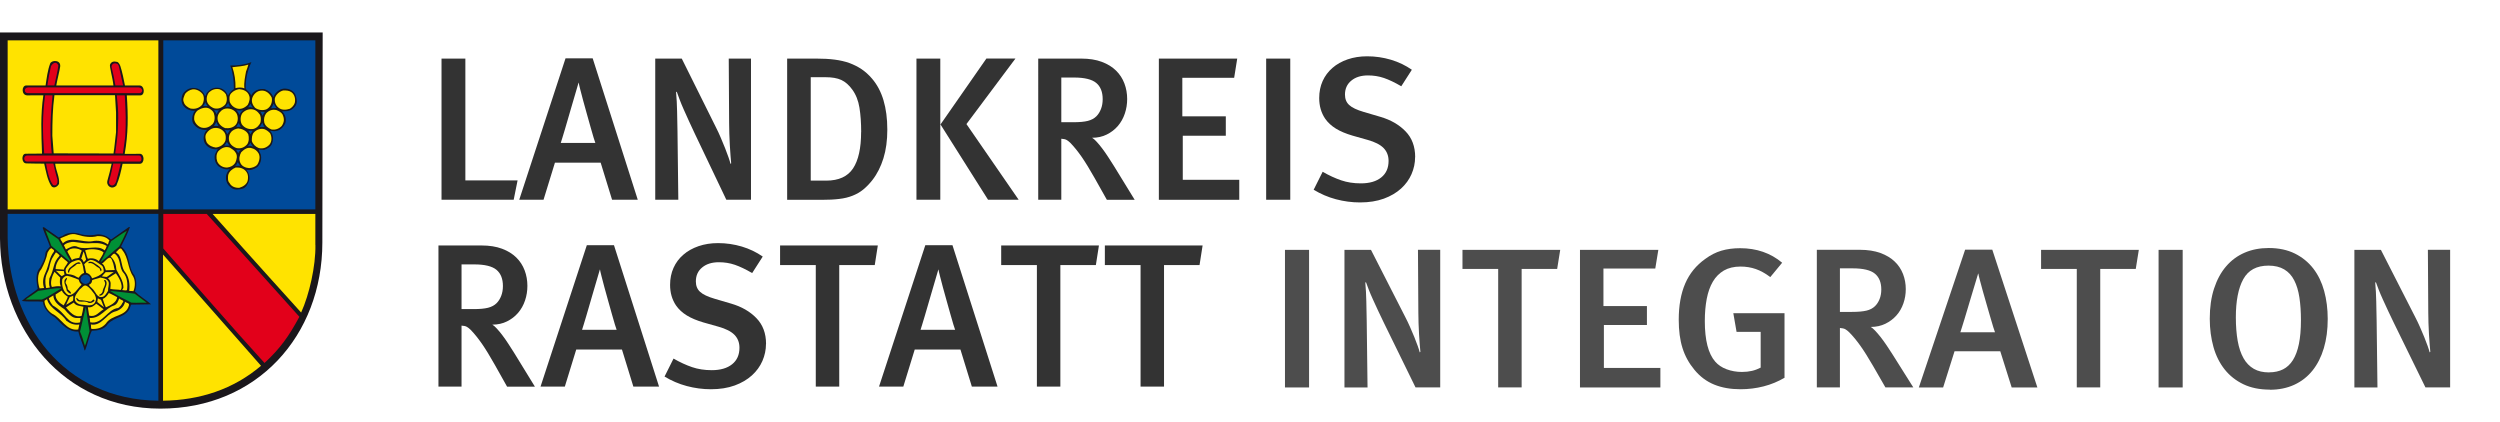 <?xml version="1.0" encoding="UTF-8"?><svg xmlns="http://www.w3.org/2000/svg" width="392.11" height="66.13" viewBox="0 0 392.11 66.13"><defs><style>.aj{fill:#ffe300;}.ak{fill:#4d4d4d;}.al{fill:#1a171b;}.am{fill:#009036;}.an{fill:#333;}.ao{fill:#004a99;}.ap{fill:#e2001a;}</style></defs><g id="a"><g id="b"><g><path class="an" d="m80.58,31.33h-11.33V9.19h3.74v19.1h8.19l-.61,3.04Z"/><path class="an" d="m96,31.33l-1.79-5.82h-7.17l-1.79,5.82h-3.81l7.26-22.18h4.26l7.07,22.18h-4.03Zm-2.62-8.9c-.04-.08-.13-.36-.27-.82-.14-.46-.3-1.01-.48-1.66-.18-.65-.38-1.35-.59-2.1-.21-.75-.41-1.46-.59-2.13-.18-.67-.34-1.26-.46-1.76-.13-.5-.2-.83-.22-.98h-.03c-.43,1.49-.83,2.88-1.22,4.16-.17.55-.33,1.1-.48,1.65-.15.54-.3,1.06-.45,1.54s-.28.9-.38,1.26c-.11.36-.19.64-.26.83h5.44Z"/><path class="an" d="m113.92,31.33l-4.96-10.4c-.3-.62-.59-1.25-.88-1.89s-.56-1.25-.82-1.82c-.26-.58-.48-1.11-.67-1.62-.19-.5-.34-.91-.45-1.23l-.1.1c.08.94.14,1.95.16,3.04.02,1.09.04,2.12.06,3.1l.13,10.72h-3.62V9.19h4.16l5.38,10.82c.26.51.51,1.05.75,1.62.25.57.47,1.1.67,1.62.2.51.38.99.53,1.42.15.44.26.78.32,1.04l.1-.1c-.02-.28-.05-.67-.1-1.17-.04-.5-.08-1.05-.11-1.65-.03-.6-.06-1.2-.08-1.81-.02-.61-.03-1.17-.03-1.68l-.06-10.11h3.49v22.14h-3.87Z"/><path class="an" d="m139.17,20.33c0,1.69-.2,3.18-.61,4.5-.41,1.31-.98,2.45-1.73,3.41-.47.6-.95,1.09-1.44,1.49-.49.4-1.05.72-1.66.96-.62.25-1.32.42-2.1.51-.78.1-1.68.14-2.7.14h-5.47V9.19h4.61c1.04,0,1.99.05,2.83.16.84.11,1.61.28,2.3.53.69.25,1.33.57,1.92.96.59.4,1.14.89,1.65,1.49,1.6,1.86,2.4,4.52,2.4,8Zm-4.1.38c0-1.43-.09-2.7-.27-3.82-.18-1.12-.56-2.07-1.14-2.86-.51-.7-1.08-1.2-1.71-1.49-.63-.29-1.45-.43-2.45-.43h-2.34v16.22h2.43c1.96,0,3.36-.64,4.21-1.92.84-1.28,1.26-3.18,1.26-5.7Z"/><path class="an" d="m143.74,31.33V9.19h3.74v22.14h-3.74Zm15.52-22.14l-7.68,10.27,8.19,11.87h-4.8l-7.46-11.81,7.2-10.34h4.54Z"/><path class="an" d="m173.6,31.33l-1.92-3.42c-.77-1.37-1.44-2.46-2.02-3.3-.58-.83-1.16-1.56-1.76-2.18-.21-.21-.42-.37-.61-.48-.19-.11-.47-.17-.83-.19v9.57h-3.62V9.19h6.75c1.24,0,2.31.17,3.22.51s1.65.8,2.24,1.38c.59.58,1.02,1.25,1.31,2.02.29.77.43,1.58.43,2.43,0,.79-.12,1.55-.37,2.29-.25.74-.61,1.38-1.09,1.94-.48.56-1.06,1-1.74,1.34-.68.34-1.45.51-2.3.51.19.11.43.31.7.61.28.3.57.65.88,1.06.31.41.62.85.93,1.33.31.48.61.96.91,1.42l3.26,5.31h-4.38Zm-7.14-19.17v7.01h1.89c.96,0,1.72-.07,2.27-.21.55-.14,1-.38,1.34-.72.3-.3.54-.68.72-1.14.18-.46.27-.98.27-1.55,0-1.13-.34-1.98-1.01-2.54-.67-.56-1.83-.85-3.47-.85h-2.02Z"/><path class="an" d="m181.76,31.33V9.19h12.29l-.48,3.01h-8.13v6.05h6.82v3.04h-6.75v6.91h8.86v3.14h-12.61Z"/><path class="an" d="m198.59,31.33V9.19h3.78v22.14h-3.78Z"/><path class="an" d="m221.95,24.65c0,.92-.19,1.8-.56,2.66-.37.85-.92,1.61-1.65,2.27s-1.63,1.19-2.7,1.58c-1.08.39-2.32.59-3.73.59-1.28,0-2.54-.17-3.78-.5s-2.4-.83-3.49-1.49l1.41-2.82c1,.58,1.97,1.02,2.9,1.34s1.96.48,3.09.48c1.37,0,2.43-.31,3.2-.93.77-.62,1.15-1.48,1.15-2.59,0-.81-.26-1.48-.78-2.02-.52-.53-1.36-.96-2.51-1.28l-2.37-.67c-1.02-.3-1.89-.66-2.59-1.09-.7-.43-1.27-.95-1.7-1.57-.62-.92-.93-1.99-.93-3.23,0-.98.18-1.87.54-2.67.36-.8.88-1.49,1.54-2.06.66-.58,1.46-1.02,2.38-1.34.93-.32,1.95-.48,3.06-.48,1.28,0,2.52.18,3.73.54,1.21.36,2.3.89,3.28,1.57l-1.66,2.59c-1.02-.6-1.93-1.03-2.72-1.3-.79-.27-1.62-.4-2.5-.4-1.09,0-1.96.27-2.62.82-.66.54-.99,1.27-.99,2.19,0,.68.22,1.23.66,1.63.44.41,1.2.77,2.29,1.09l2.62.77c1.6.47,2.91,1.22,3.92,2.26,1.01,1.03,1.52,2.38,1.52,4.05Z"/></g><g><path class="an" d="m79.53,60.64l-1.92-3.42c-.77-1.37-1.44-2.46-2.02-3.3-.58-.83-1.16-1.56-1.76-2.18-.21-.21-.42-.37-.61-.48-.19-.11-.47-.17-.83-.19v9.57h-3.62v-22.14h6.75c1.24,0,2.31.17,3.22.51s1.65.8,2.24,1.38c.59.58,1.02,1.25,1.31,2.02.29.77.43,1.58.43,2.43,0,.79-.12,1.55-.37,2.29-.25.74-.61,1.38-1.09,1.94-.48.56-1.06,1-1.74,1.34-.68.34-1.45.51-2.3.51.19.11.43.31.7.61.28.3.57.65.88,1.06.31.41.62.85.93,1.33.31.48.61.96.91,1.42l3.26,5.31h-4.38Zm-7.14-19.17v7.01h1.89c.96,0,1.72-.07,2.27-.21.55-.14,1-.38,1.34-.72.3-.3.54-.68.72-1.14.18-.46.27-.98.27-1.55,0-1.13-.34-1.98-1.01-2.54-.67-.56-1.83-.85-3.47-.85h-2.02Z"/><path class="an" d="m99.34,60.64l-1.79-5.82h-7.17l-1.79,5.82h-3.81l7.26-22.18h4.26l7.07,22.18h-4.03Zm-2.62-8.9c-.04-.08-.13-.36-.27-.82-.14-.46-.3-1.01-.48-1.66-.18-.65-.38-1.35-.59-2.1-.21-.75-.41-1.46-.59-2.13-.18-.67-.34-1.26-.46-1.76-.13-.5-.2-.83-.22-.98h-.03c-.43,1.49-.83,2.88-1.22,4.16-.17.55-.33,1.1-.48,1.65-.15.54-.3,1.06-.45,1.54s-.28.9-.38,1.26c-.11.36-.19.64-.26.83h5.44Z"/><path class="an" d="m120.14,53.95c0,.92-.19,1.8-.56,2.66-.37.85-.92,1.61-1.65,2.27s-1.63,1.19-2.7,1.58c-1.08.39-2.32.59-3.73.59-1.28,0-2.54-.17-3.78-.5s-2.4-.83-3.49-1.49l1.41-2.82c1,.58,1.97,1.02,2.9,1.34.93.32,1.96.48,3.09.48,1.36,0,2.43-.31,3.2-.93.77-.62,1.15-1.48,1.15-2.59,0-.81-.26-1.48-.78-2.02-.52-.53-1.36-.96-2.51-1.28l-2.37-.67c-1.02-.3-1.89-.66-2.59-1.09-.7-.43-1.27-.95-1.7-1.57-.62-.92-.93-1.99-.93-3.23,0-.98.18-1.87.54-2.67.36-.8.87-1.49,1.54-2.06.66-.58,1.46-1.02,2.38-1.34.93-.32,1.95-.48,3.06-.48,1.28,0,2.52.18,3.73.54,1.21.36,2.3.89,3.28,1.57l-1.66,2.59c-1.02-.6-1.93-1.03-2.72-1.3-.79-.27-1.62-.4-2.5-.4-1.09,0-1.96.27-2.62.82-.66.54-.99,1.27-.99,2.19,0,.68.22,1.23.66,1.63.44.41,1.2.77,2.29,1.09l2.62.77c1.6.47,2.91,1.22,3.92,2.26s1.52,2.38,1.52,4.05Z"/><path class="an" d="m137.2,41.57h-5.57v19.07h-3.68v-19.07h-5.6v-3.07h15.33l-.48,3.07Z"/><path class="an" d="m152.43,60.64l-1.79-5.82h-7.17l-1.79,5.82h-3.81l7.26-22.18h4.26l7.07,22.18h-4.03Zm-2.62-8.9c-.04-.08-.13-.36-.27-.82-.14-.46-.3-1.01-.48-1.66-.18-.65-.38-1.35-.59-2.1-.21-.75-.41-1.46-.59-2.13-.18-.67-.34-1.26-.46-1.76-.13-.5-.2-.83-.22-.98h-.03c-.43,1.49-.83,2.88-1.22,4.16-.17.55-.33,1.1-.48,1.65-.15.54-.3,1.06-.45,1.54s-.28.9-.38,1.26c-.11.36-.19.64-.26.83h5.44Z"/><path class="an" d="m171.88,41.57h-5.57v19.07h-3.68v-19.07h-5.6v-3.07h15.33l-.48,3.07Z"/><path class="an" d="m188.14,41.57h-5.57v19.07h-3.68v-19.07h-5.6v-3.07h15.33l-.48,3.07Z"/></g></g><g><path class="ak" d="m201.54,60.77v-21.58h3.78v21.58h-3.78Z"/><path class="ak" d="m222.02,60.77l-4.96-10.13c-.3-.6-.59-1.22-.88-1.84-.29-.62-.56-1.22-.82-1.78-.26-.56-.48-1.09-.67-1.57-.19-.49-.34-.89-.45-1.2l-.1.09c.08.91.14,1.9.16,2.96.02,1.06.04,2.07.06,3.02l.13,10.45h-3.62v-21.58h4.16l5.38,10.54c.26.5.51,1.02.75,1.57.25.55.47,1.08.67,1.57.2.5.38.96.53,1.39.15.43.26.76.32,1.01l.1-.09c-.02-.27-.05-.65-.1-1.14-.04-.49-.08-1.02-.11-1.61-.03-.58-.06-1.17-.08-1.76-.02-.59-.03-1.14-.03-1.64l-.06-9.85h3.49v21.58h-3.87Z"/><path class="ak" d="m244.23,42.18h-5.57v18.58h-3.68v-18.58h-5.6v-2.99h15.33l-.48,2.99Z"/><path class="ak" d="m247.81,60.77v-21.58h12.29l-.48,2.93h-8.13v5.89h6.82v2.96h-6.75v6.74h8.86v3.06h-12.61Z"/><path class="ak" d="m279.91,59.24c-1.02.6-2.12,1.06-3.3,1.36-1.17.3-2.38.45-3.62.45-1.56,0-2.93-.24-4.13-.73s-2.23-1.26-3.1-2.32c-.85-1.02-1.48-2.16-1.87-3.41-.4-1.26-.59-2.74-.59-4.44,0-2.22.34-4.12,1.02-5.69.68-1.57,1.73-2.85,3.14-3.85.81-.6,1.65-1.03,2.53-1.29.88-.26,1.86-.39,2.94-.39,2.58,0,4.78.76,6.59,2.28l-1.86,2.25c-.77-.58-1.53-1-2.27-1.26-.75-.26-1.55-.39-2.4-.39-1.02,0-1.89.21-2.61.62-.71.42-1.29,1-1.73,1.75-.44.75-.76,1.65-.96,2.7-.2,1.05-.3,2.21-.3,3.48,0,2.99.54,5.11,1.63,6.36.45.52,1.04.92,1.79,1.2.75.28,1.55.42,2.4.42.58,0,1.1-.06,1.58-.17.48-.11.93-.29,1.36-.51v-5.61h-3.78l-.51-2.93h8.03v10.17Z"/><path class="ak" d="m295.72,60.77l-1.92-3.34c-.77-1.33-1.44-2.4-2.02-3.21-.58-.81-1.16-1.52-1.76-2.12-.21-.21-.42-.36-.61-.47-.19-.1-.47-.17-.83-.19v9.32h-3.62v-21.58h6.75c1.24,0,2.31.17,3.22.5.91.33,1.65.78,2.24,1.34.59.56,1.02,1.22,1.31,1.96.29.75.43,1.54.43,2.37,0,.77-.12,1.51-.37,2.23-.25.72-.61,1.35-1.09,1.89-.48.54-1.06.98-1.74,1.31-.68.33-1.45.5-2.3.5.19.1.43.3.7.59s.57.63.88,1.03c.31.4.62.83.93,1.29.31.47.61.93.91,1.39l3.26,5.18h-4.38Zm-7.14-18.68v6.83h1.89c.96,0,1.72-.07,2.27-.2.55-.13,1-.37,1.34-.7.3-.29.54-.66.72-1.11.18-.45.27-.95.27-1.51,0-1.1-.34-1.93-1.01-2.48s-1.83-.83-3.47-.83h-2.02Z"/><path class="ak" d="m315.52,60.77l-1.79-5.68h-7.17l-1.79,5.68h-3.81l7.26-21.61h4.26l7.07,21.61h-4.03Zm-2.62-8.67c-.04-.08-.13-.35-.27-.8-.14-.45-.3-.99-.48-1.62s-.38-1.31-.59-2.04-.41-1.42-.59-2.07c-.18-.65-.34-1.23-.46-1.71-.13-.49-.2-.81-.22-.95h-.03c-.43,1.46-.83,2.81-1.22,4.05-.17.54-.33,1.08-.48,1.61-.15.53-.3,1.03-.45,1.5s-.28.88-.38,1.23c-.11.35-.19.62-.26.81h5.44Z"/><path class="ak" d="m334.98,42.18h-5.57v18.58h-3.68v-18.58h-5.6v-2.99h15.33l-.48,2.99Z"/><path class="ak" d="m338.56,60.77v-21.58h3.78v21.58h-3.78Z"/><path class="ak" d="m356,61.11c-1.58,0-2.96-.28-4.13-.84-1.17-.56-2.16-1.34-2.94-2.32s-1.38-2.16-1.76-3.52c-.38-1.36-.58-2.84-.58-4.44,0-1.77.22-3.34.67-4.72.45-1.38,1.08-2.55,1.89-3.49.81-.95,1.78-1.66,2.91-2.15,1.13-.49,2.39-.73,3.78-.73,1.56,0,2.92.29,4.08.86,1.16.57,2.13,1.36,2.9,2.35.77,1,1.34,2.17,1.71,3.52.37,1.35.56,2.82.56,4.4,0,1.68-.2,3.21-.61,4.58-.41,1.37-1,2.54-1.78,3.51-.78.97-1.73,1.71-2.86,2.23s-2.41.78-3.84.78Zm-.1-2.71c.83,0,1.56-.16,2.18-.47.62-.31,1.14-.8,1.55-1.45s.73-1.5.94-2.53c.21-1.03.32-2.27.32-3.73,0-1.31-.08-2.49-.24-3.55s-.43-1.96-.82-2.71c-.38-.75-.91-1.32-1.57-1.71-.66-.39-1.48-.59-2.46-.59-1.86,0-3.17.71-3.95,2.12-.78,1.41-1.17,3.41-1.17,5.99,0,1.39.1,2.62.29,3.7.19,1.07.5,1.98.91,2.71s.96,1.29,1.62,1.67,1.46.56,2.4.56Z"/><path class="ak" d="m380.42,60.77l-4.96-10.13c-.3-.6-.59-1.22-.88-1.84-.29-.62-.56-1.22-.82-1.78-.26-.56-.48-1.09-.67-1.57-.19-.49-.34-.89-.45-1.2l-.1.09c.08.91.14,1.9.16,2.96.02,1.06.04,2.07.06,3.02l.13,10.45h-3.62v-21.58h4.16l5.38,10.54c.26.5.51,1.02.75,1.57.25.55.47,1.08.67,1.57.2.5.38.96.53,1.39.15.43.26.76.32,1.01l.1-.09c-.02-.27-.05-.65-.1-1.14-.04-.49-.08-1.02-.11-1.61-.03-.58-.06-1.17-.08-1.76-.02-.59-.03-1.14-.03-1.64l-.06-9.85h3.49v21.58h-3.87Z"/></g></g><g id="c"><g><path id="d" class="al" d="m0,5.09h50.61l-.05,32.96c-.01,14.55-10.22,26.04-25.4,26.04S.1,51.56,0,37.41V5.09h0Z"/><polygon id="e" class="aj" points="1.2 6.33 24.84 6.33 24.84 32.84 1.2 32.84 1.2 6.33 1.2 6.33"/><polygon id="f" class="ao" points="25.61 6.33 49.46 6.33 49.46 32.84 25.61 32.84 25.61 6.33 25.61 6.33"/><path id="g" class="al" d="m8.65,25.66c.14,1.19.72,2.08.61,3.17-.26.51-.86.77-1.19.37-.64-.92-.88-2.43-1.14-3.53-.94-.02-1.84,0-2.78-.04-.82.02-.82-1.5-.14-1.52l2.58-.02c-.11-3.11-.25-6.07.21-9.14-.89.01-1.65.01-2.56.01-.91-.05-.88-1.54-.12-1.56h3.03c.17-1.15.33-2.43.72-3.44.22-.56,1.7-.63,1.57.49-.07.56-.5,2.25-.61,2.95h8.96c-.11-1.17-.66-3.01-.53-3.28.22-.48.6-.54,1.12-.41.22.05.43.45.5.66.31.94.51,2.02.72,3.03.88.01,1.43.01,2.35.01.72.06.84,1.5.09,1.55h-2.15c.23,3.34.22,6.01-.33,9.17,1.1,0,1.36.02,2.39-.01.75.02.76,1.57-.02,1.57h-2.7c-.28,1.29-.5,2.32-.98,3.42-.71.72-1.68.05-1.38-.87.23-.81.45-1.64.64-2.56h-8.85Z"/><path class="ap" d="m8.54,13.39h-1.11c.15-1.08.33-1.96.57-3,.22-.43.82-.9,1.15-.12-.11,1.04-.43,2.09-.62,3.12h0Z"/><path class="ap" d="m18.46,10.06c.06.09.11.17.16.26.21,1.01.48,2.04.69,3.08-.4,0-.81,0-1.21-.01-.17-1.06-.36-1.88-.61-2.91.05-.51.47-.68.98-.42h0Z"/><path class="ap" d="m4.4,14.61c-.68.01-.68-.86,0-.9h17.34c.71.05.72.85.15.9H4.4Z"/><path class="ap" d="m19.71,18.52c.02.75,0,1.55-.04,2.27,0,.58-.1,1.18-.17,1.72l-.23,1.57-1.2-.02c.15-1.24.37-2.52.42-3.74.04-1.13.1-2.32,0-3.49l-.17-1.88h1.25c.05,1.19.14,2.38.15,3.56h0Z"/><path class="ap" d="m8.12,24.06h-1.19c-.25-3.26-.3-5.85.15-9.11h1.16c-.3,3.06-.48,6.01-.12,9.11h0Z"/><path id="h" class="aj" d="m18.2,17.66v3.07l-.28,2.5-.12.84-9.38-.02-.21-2.75c0-2.16.04-4.23.33-6.37h9.5l.16,2.72h0Z"/><path class="ap" d="m21.84,24.39c.45.07.46.96.06.95H4.25c-.56-.01-.64-.87,0-.95h17.58Z"/><path class="ap" d="m7.22,25.66h1.15c.21.99.41,1.73.64,2.54.04.34,0,1.06-.68.83-.67-.87-.93-2.42-1.11-3.37h0Z"/><path class="ap" d="m17.75,25.66h1.18c-.23.91-.44,1.88-.7,2.76-.21.68-.72.9-1.09.4-.11-.16-.01-.45.04-.66.27-.92.41-1.71.58-2.5h0Z"/><path id="i" class="ao" d="m24.84,62.85c-14.82-.16-23.45-12.06-23.64-25.53,0-1.49,0-2.5,0-3.78h23.64v29.31h0Z"/><path id="j" class="ap" d="m46.96,49.68c-1.67,3.08-2.98,4.94-5.47,7.25-5.29-5.79-10.68-12.07-15.88-17.96v-5.42h6.81c4.79,5.3,9.77,10.82,14.53,16.13h0Z"/><path id="k" class="aj" d="m49.47,38.43c.06,3.27-.96,7.79-2.24,10.59-1.04-1.15-7.65-8.45-13.89-15.47h16.12v4.88h.01Z"/><path id="l" class="aj" d="m40.94,57.37c-4.33,3.68-9.57,5.4-15.37,5.48v-22.93c1.32,1.47,10.65,12.12,15.37,17.45h0Z"/><path id="m" class="al" d="m39.45,9.7c-.6,1.3-.96,2.68-.91,4.23.32.38.73.61.84,1.07.42-.83,1.25-1.13,2.13-1.02.62.22,1.14.64,1.36,1.28.22-.7.93-1.28,1.63-1.36.76-.05,1.47.26,1.81.9.17.47.35,1.03.17,1.52-.21.56-.81,1.02-1.37,1.1l-.89.05c.5.43.74,1.18.54,1.84-.23.53-.76,1.13-1.4,1.22-.33.12-.75-.02-1.02-.02.51.53.6,1.24.35,1.93-.15.58-.76.88-1.26,1.07l-.86-.05c.02.32.37.62.37,1.02.1.65-.14,1.3-.58,1.73-.49.33-1.13.59-1.72.42.42.48.61,1.22.4,1.8-.17.48-.46.96-.93,1.15-.59.15-1.31.29-1.81-.11-.68-.46-.97-1.19-.83-1.97.11-.38.29-.7.59-.99-.6.16-1.26-.05-1.76-.4-.54-.48-.75-1.17-.58-1.89.12-.28.26-.56.44-.82-.76.09-1.59-.19-2.01-.91-.32-.5-.25-1.33.08-1.84.11-.09.14-.2.26-.28-.83.1-1.63-.21-2.14-.94-.35-.5-.2-1.31.05-1.8l.21-.26c-.82.05-1.57-.28-1.97-.97-.26-.53-.21-1.18.04-1.68.49-.7,1.26-1.09,2.13-.87.58.15,1.2.62,1.34,1.23.16-.11.16-.35.29-.53.29-.31.65-.64,1.08-.74.8-.17,1.58.05,2.04.79.07.13.12.27.21.4.21-.42.49-.76.91-1.03.02-1.31-.15-2.56-.56-3.69,1.16,0,2.29-.14,3.32-.54h0Z"/><path class="aj" d="m38.6,11.15c-.15.88-.37,1.72-.27,2.72-.39-.21-.98-.16-1.39-.05.02-1.17-.15-2.27-.49-3.28.82-.09,1.72-.15,2.5-.4-.05.27-.22.67-.34,1.02h0Z"/><path class="ao" d="m32.58,16.64h-.74c.16-.17.31-.36.32-.62.12.2.24.44.41.62h0Z"/><path class="ao" d="m36.15,16.72l-.81.05c.15-.22.35-.41.44-.66.09.22.14.47.37.61h0Z"/><path class="ao" d="m43.37,16.93l-.89.05c.22-.22.32-.49.44-.75.1.26.26.49.45.7h0Z"/><path class="ao" d="m39.68,16.89c-.23-.05-.53-.13-.78-.05l.4-.56c.09.22.21.43.38.61h0Z"/><path class="ao" d="m38.2,17.23c-.31.2-.52.5-.65.81-.1-.28-.27-.54-.49-.76.4.05.77.09,1.14-.05h0Z"/><path class="ao" d="m34.35,17.3c-.2.2-.27.45-.4.65-.03-.26-.24-.45-.38-.67l.78.03h0Z"/><path class="ao" d="m41.57,17.54c-.19.19-.27.41-.4.62-.12-.21-.17-.47-.38-.65l.78.04h0Z"/><path class="ao" d="m33.54,19.73c.14-.2.32-.38.37-.61l.35.64-.72-.02h0Z"/><path class="ao" d="m41.48,19.9l-.74.02.42-.7c.01.26.2.45.32.67h0Z"/><path class="ao" d="m37.79,19.9h-.74l.4-.61c.06.18.22.4.33.61h0Z"/><path class="ao" d="m36.07,20.34c-.03.19-.28.46-.41.7-.17-.2-.22-.5-.44-.7.24.1.61.14.86,0h0Z"/><path class="ao" d="m39.27,21.06c-.06-.19-.22-.37-.33-.55h.7l-.37.55h0Z"/><path class="ao" d="m35.99,22.84h-.82c.13-.18.32-.38.41-.58.16.14.24.4.42.58h0Z"/><path class="ao" d="m39.72,23.02c-.26-.11-.56-.18-.86-.09.07-.05.35-.35.42-.58.09.23.28.45.44.66h0Z"/><path id="n" class="aj" d="m38.69,27.04c.24.32.24.81.17,1.22-.11.63-.72,1.02-1.31,1.19-.64.05-1.27-.19-1.55-.75-.3-.28-.26-.82-.21-1.23.14-.59.66-.99,1.19-1.2.69-.03,1.32.14,1.72.76h0Z"/><path id="o" class="aj" d="m36.97,23.95c.31.48.16,1.04-.04,1.52-.27.5-.78.76-1.31.81-.66.02-1.31-.36-1.56-.99-.17-.53-.15-1.16.19-1.58.48-.5,1.13-.81,1.81-.55.32.21.71.42.9.79h0Z"/><path id="p" class="aj" d="m40.55,24.04c.31.55.12,1.31-.21,1.8-.35.37-.8.48-1.27.53-.58-.05-1.19-.3-1.4-.89-.24-.5-.1-1.16.17-1.61.45-.44.98-.85,1.67-.62.43.09.82.42,1.04.79h0Z"/><path id="q" class="aj" d="m35.22,20.8c.22.31.22.78.16,1.18-.2.7-.89,1.09-1.52,1.16-.51-.06-1.09-.29-1.43-.79-.19-.39-.33-1.04-.05-1.43.24-.4.65-.71,1.08-.82.72-.14,1.37.12,1.76.7h0Z"/><path id="r" class="aj" d="m38.94,21.06c.13.5.13,1.14-.17,1.57-.44.5-1.03.75-1.72.58-.37-.14-.78-.41-.98-.77-.26-.48-.23-1.23.11-1.64.27-.41.74-.58,1.17-.66.54.04,1.28.32,1.59.93h0Z"/><path id="s" class="aj" d="m42.35,20.87c.29.53.32,1.29-.05,1.77-.44.5-1.04.75-1.72.58-.48-.18-.94-.61-1.08-1.11-.01-.5.01-1.01.34-1.36.43-.44,1.05-.65,1.63-.49.33.13.64.36.87.61h0Z"/><path id="t" class="aj" d="m33.54,17.75c.19.54.19,1.29-.21,1.73-.46.44-1.05.7-1.72.53-.56-.15-1.09-.75-1.16-1.31-.04-.55.16-1.07.58-1.4.51-.32,1.26-.59,1.84-.25.29.19.55.39.67.7h0Z"/><path id="u" class="aj" d="m37.06,17.72c.32.5.32,1.31-.04,1.8-.42.53-1.07.63-1.68.58-.57-.2-1.06-.65-1.19-1.24-.12-.64.14-1.14.58-1.52.66-.58,1.84-.35,2.33.38h0Z"/><path id="v" class="aj" d="m40.7,17.89c.24.33.24.84.17,1.26-.17.5-.59.92-1.11,1.07-.71.12-1.41-.12-1.84-.73-.27-.53-.24-1.31.12-1.77.45-.48,1.09-.7,1.75-.53.35.11.67.35.89.7h0Z"/><path id="w" class="aj" d="m44.31,17.95c.32.69.28,1.2-.12,1.8-.44.46-1.02.67-1.63.55-.5-.21-.96-.55-1.11-1.08-.11-.5,0-1.03.28-1.42.41-.47,1.01-.7,1.64-.53.34.14.72.32.94.67h0Z"/><path id="x" class="aj" d="m31.85,14.88c.22.47.13,1.09-.12,1.52-.45.54-1.14.78-1.88.61-.4-.16-.92-.53-1.02-.99-.22-.44.05-.9.21-1.31.32-.4.72-.61,1.19-.7.63-.05,1.29.33,1.63.87h0Z"/><path id="y" class="aj" d="m35.45,14.83c.19.49.19,1.19-.16,1.61-.46.45-1.06.71-1.73.54-.37-.14-.76-.4-.98-.79-.29-.53-.17-1.27.22-1.72.43-.4,1-.61,1.63-.47.39.16.8.43,1.02.82h0Z"/><path id="z" class="aj" d="m39.03,14.88c.26.5.07,1.12-.17,1.56-.48.49-1.12.8-1.8.54-.48-.17-.83-.53-1.02-.98-.08-.47-.12-1.03.23-1.38.34-.37.77-.55,1.23-.64.61.05,1.26.28,1.53.89h0Z"/><path id="aa" class="aj" d="m42.62,15.3c.14.71-.13,1.43-.76,1.81-.56.28-1.36.17-1.86-.21-.36-.41-.61-.93-.44-1.51.17-.55.69-1.09,1.27-1.16.83-.14,1.44.4,1.79,1.08h0Z"/><path id="ab" class="aj" d="m45.73,14.48c.48.36.65,1.04.5,1.67-.12.38-.44.71-.77.91-.58.19-1.27.25-1.76-.16-.48-.37-.66-.92-.59-1.48.16-.59.74-1.09,1.31-1.23.5-.02.96.02,1.31.29h0Z"/><path class="ao" d="m37.76,23.51c-.17.16-.31.32-.38.53l-.35-.53h.74Z"/><path class="ao" d="m36.88,26c.25-.16.3-.38.4-.57l.38.57h-.79Z"/><path id="ac" class="al" d="m20.39,35.59c-.37,1.05-.91,2.1-1.4,3.07,1.5,1.14,1,3.17,2.1,4.52.33.77.4,1.74.07,2.54.77.75,1.78,1.32,2.54,2.01l-3.11.05c-.11.1-.1.27-.17.4-.57,1.62-2.46,1.47-3.52,2.66-.57.87-1.53,1-2.5,1.04-.48.97-.62,2.07-1.06,3.07h-.09c-.24-1.06-.73-1.89-.96-2.95-1.62.1-2.63-1.18-3.68-2.22-.92-.53-1.8-1.4-1.88-2.46-1.09-.11-2.27.05-3.32-.12.76-.7,1.74-1.25,2.5-1.89-.18-1.09-.43-2.48.36-3.32.39-.77.73-1.2.83-2.07,0-.53.33-.75.73-1.25-.29-.86-.88-2.1-1.14-2.94.05-.14.21-.11.27-.05.73.55,1.5,1.01,2.22,1.56.2-.09.41-.17.63-.24.7-.57,1.96-.61,2.83-.28.89.25,1.81.22,2.71.03.71,0,1.44.25,2,.79h.12l2.74-1.93h.17Z"/><path class="aj" d="m15.29,37.03c.59-.02,1.42.1,1.88.7-.18.15-.1.44-.28.61-.64-.53-1.58-.7-2.45-.5-1.48.24-3.3-.88-4.59.33-.07-.29-.38-.47-.38-.79.86-.31,1.65-.92,2.67-.56.95.3,2.17.49,3.15.21h0Z"/><path class="aj" d="m13.83,38.17c.8-.03,1.94-.21,2.91.4-.06.26-.18.49-.33.7-1.13-.97-2.84.01-4.18-.53-.67-.38-1.36.12-1.89.38l-.32-.67c.35-.33.77-.4,1.19-.49.48-.09,1.58.23,2.62.21h0Z"/><path class="aj" d="m8.45,39.48c-.78.98-.71,1.97-1.37,3.39-.35.75-.43,1.51-.17,2.3l-.7.06c-.3-.91-.43-2.27.28-3.03.43-.81.79-1.66.97-2.58.16-.29.29-.55.59-.7.17.18.56.26.4.57h0Z"/><path class="aj" d="m20.88,43.35c.37.66.34,1.62.04,2.33-.2-.06-.44-.02-.65-.05.12-.96,0-2.05-.55-2.82-.75-.82-.5-1.96-1.1-2.87l-.44-.4c.3-.12.66-1.02,1.02-.29.98,1.19.81,2.87,1.69,4.11h0Z"/><path class="aj" d="m12.84,39.32c-.2.31-.28.74-.4,1.11-.39.12-.85.06-1.15.37l-.73-1.35c.51-.77,1.84-.51,2.29-.12h0Z"/><path class="aj" d="m16.25,39.57c-.14.5-.53.92-.75,1.4-.44-.43-1.15-.56-1.72-.38-.22-.4-.24-.9-.44-1.31.72-.32,2.28-.25,2.9.3h0Z"/><path class="aj" d="m13.49,40.72c-.05.12-.23.27-.35.4-.13-.19-.17-.44-.4-.54v-.08h.03l.33-1.06c.2.39.27.85.4,1.28h0Z"/><path class="aj" d="m9.36,40.1c-1.15,1.19-.72,1.88-1.61,3.55-.04.49-.13.97.08,1.43-.21.03-.39.11-.61.08-.37-1.95.29-2.27.49-3.09.31-1.57.61-1.75,1.06-2.49.22.11.47.32.59.53h0Z"/><path class="aj" d="m19.36,42.77c.61.72.69,1.76.56,2.74-.23.09-.52,0-.76-.02.06-.11.19-.26.2-.41-.01-1.06-.65-1.86-1.1-2.76-.05-.8-.31-1.55-.91-2.07.21-.16.47-.66.74-.38.92.77.55,2.09,1.27,2.92h0Z"/><path class="aj" d="m10.64,41.13c-.13.42-.56.7-.61,1.16l-1.31-.09c0-.7.37-1.38.89-1.93l1.03.86h0Z"/><path class="aj" d="m17.63,40.99c.22.42.22.95.37,1.36l-1.4.04c-.15-.36-.18-.8-.61-1.06.52-.22,1.26-1.68,1.64-.35h0Z"/><path class="aj" d="m14.44,43.64c-.13-.37-.48-.78-.9-.83-.18-.43-.15-.92-.34-1.35.26-.3.6-.56.96-.7.72.01,1.26.54,1.82.9.27.26.29.65.28,1-.6.58-.99.73-1.8.99h0Z"/><path class="aj" d="m12.73,41.05c.33.46.32,1.17.46,1.76-.37.1-.63.4-.84.75-.26-.06-.45-.22-.7-.34-.36-.14-.76-.22-1.19-.25-.16-.23-.24-.62-.09-.9.34-.48.66-.95,1.24-1.1.31-.12.87-.38,1.12.08h0Z"/><path class="al" d="m12.65,41.34c-.12.09-.42-.01-.59.07-.41.49-1.19.64-1.23,1.36h-.11c-.16-.29.06-.53.2-.74.48-.34.82-.8,1.43-.91.1.04.26.07.29.21h0Z"/><path class="al" d="m15.82,42.57c-.12-.09-.12-.4-.26-.53-.59-.23-.97-.95-1.67-.75l-.04-.11c.23-.25.52-.1.76-.03.48.34,1.02.54,1.31,1.08,0,.11,0,.27-.11.34h0Z"/><path class="aj" d="m10.01,42.52c.03.2.06.37.11.54-.28.15-.26.16-.43.26-.35-.22-.67-.69-.94-.85.41.04.83.01,1.26.05h0Z"/><path class="aj" d="m9.45,43.54c-.08.52-.11.94.08,1.37-.48-.06-.87,0-1.4.1-.34-.74.09-1.8.41-2.38.4.44.58.54.92.91h0Z"/><path class="aj" d="m17.85,42.68c-.39.22-.7.5-1.1.76-.28-.03-.38-.03-.78-.1l.6-.66h1.29Z"/><path class="aj" d="m18.93,45.48c-.44-.08-1.08-.05-1.63-.17.04-.72.22-1.12-.36-1.67l1.23-.78c.22.29,1.3,1.83.76,2.63h0Z"/><path class="ao" d="m14.07,43.42c.16.27.07.63-.09.86-.22.2-.53.33-.81.21-.21-.07-.39-.3-.5-.44-.11-.21.04-.39.06-.58.24-.29.59-.48.97-.33.13.07.27.16.37.28h0Z"/><path class="aj" d="m12.35,43.87c.07.26.16.54.41.7v.13c-.61.56-1.14,1.7-2.08,1.57-.83-.55-1.03-1.52-.91-2.48.18-.27.43-.54.78-.53.62.1,1.19.4,1.8.61h0Z"/><path class="al" d="m10.5,43.55c.08.31-.36.57-.16.93.22.25.26.57.29.88.15.22.58.4.49.7-.23,0-.51-.27-.66-.49-.05-.65-.83-1.57.04-2.01h0Z"/><path class="aj" d="m17.02,44.19c.15.47-.11.95-.08,1.44-.22.32-.4.74-.78.91-.97.34-1.18-.91-1.76-1.35-.16-.17-.39-.32-.44-.53.44-.22.43-.39.5-.72.31-.15.8-.22,1.29-.41.45.11,1.03.15,1.27.67h0Z"/><path class="al" d="m16.65,44.08c.25.58-.24,1.07-.28,1.64-.12.34-.33.65-.75.66-.07-.04-.02-.11-.04-.17.26-.05.44-.26.52-.49.02-.6.7-1.13.21-1.72.05-.16.3-.07.33.08h0Z"/><path class="aj" d="m14.85,46.2c.13.28.29.61.16.96-.28,1.08-1.47.66-2.25.62-.38-.02-.81-.26-.98-.62-.22-.73.4-1.29.73-1.77.33-.2.64-.84,1.12-.53.53.32.86.88,1.23,1.33h0Z"/><path class="aj" d="m10.64,46.54c-.17.48-.42.94-.66,1.36-.61-.34-1.33-.94-1.26-1.72l.97-.61c.16.38.57.75.96.97h0Z"/><path class="aj" d="m18.38,46.62c-.12.86-1.09,1.29-1.78,1.59-.19-.42-.35-.88-.49-1.34.44-.13.74-.56.96-.91.44.17.87.44,1.31.65h0Z"/><path class="aj" d="m10.09,48.48c1.39,1.69,1.73,1.36,2.55,1.4-.08.15.02.54-.14.71-2.03.35-1.95-1.38-4.22-2.68-.27-.35-.53-.71-.62-1.14l.7-.43c.07.84.54,1.39,1.73,2.15h0Z"/><path class="aj" d="m11.44,47.16l-1.07.65c.15-.34.36-.83.58-1.23.18-.03.36-.12.53-.21,0,.22.04.53-.04.78h0Z"/><path class="al" d="m12.44,47.08c.59.01,1.15.1,1.68.23.29.09.61-.7.7-.12-.27.25-.61.43-.98.29-.6-.47-1.74.27-1.89-.75.24.01.28.24.49.35h0Z"/><path class="aj" d="m16.32,48.19c-.34-.23-.74-.59-1.06-.82l.09-.58c.23.13.31.17.49.23.18.38.28.78.48,1.16h0Z"/><path class="aj" d="m19.19,47.52c-.1.28-.37.6-.66.79-1.7.17-2.45,2.63-4.38,2.24l-.08-.68c1.66.14,2.44-1.54,3.85-1.97.48-.21.61-.7.78-1.1.16.28.97.27.49.72h0Z"/><path class="aj" d="m10.43,50.32c.56.44,1.21.69,2.01.58l-.17.78c-1.88.27-2.6-1.8-4.11-2.49-.7-.48-1.15-1.19-1.19-2.01l.4-.26c.43,1.58,2.23,2.05,3.05,3.41h0Z"/><path class="aj" d="m20.22,47.9c-.47,1.84-2.66,1.36-3.62,2.86-.61.7-1.33.87-2.24.83-.17-.18-.01-.49-.12-.7,1.67.31,2.39-1.58,3.73-2.01.76-.16,1.53-.76,1.64-1.56.18.23.72.16.61.58h0Z"/><path class="aj" d="m13.09,48.1c-.07.5-.18.98-.29,1.44-1.13.34-1.84-.63-2.45-1.31.38-.27.82-.53,1.23-.78.3.53.96.53,1.52.66h0Z"/><path class="aj" d="m16.25,48.51c-.74.41-1.24,1.31-2.27.98l-.2-1.31c.57.12.94-.22,1.31-.54.37.22.76.58,1.15.87h0Z"/><path id="ad" class="am" d="m9.15,37.52c.62,1.1,1.19,2.27,1.88,3.36l-.12.11-2.87-2.45c-.28-.81-.6-1.62-.91-2.42.65.44,1.35.93,2.01,1.4h0Z"/><path id="ae" class="am" d="m9.64,45.22c-1.02.59-1.99,1.31-3.08,1.76h-2.54l1.97-1.36c1.22-.12,2.38-.48,3.64-.4h0Z"/><path id="af" class="am" d="m14.04,51.97c-.09.31-.56,1.96-.72,2.28-.19-.65-.5-1.66-.77-2.23.19-.86.66-2.85.91-3.89.2,1.23.29,2.04.59,3.84h0Z"/><path id="ag" class="am" d="m21.11,46.06l1.9,1.42c-1.3-.05-.99.05-2.41-.01-.71-.35-2.68-1.36-3.33-1.84,1.3.12,2.62.27,3.85.43h0Z"/><path id="ah" class="am" d="m19.89,36.21c-.37.85-.76,1.61-1.19,2.45-1,.79-1.92,1.72-2.94,2.47.59-1.08,1.15-2.17,1.67-3.29.83-.54,1.61-1.17,2.46-1.64h0Z"/></g></g></svg>